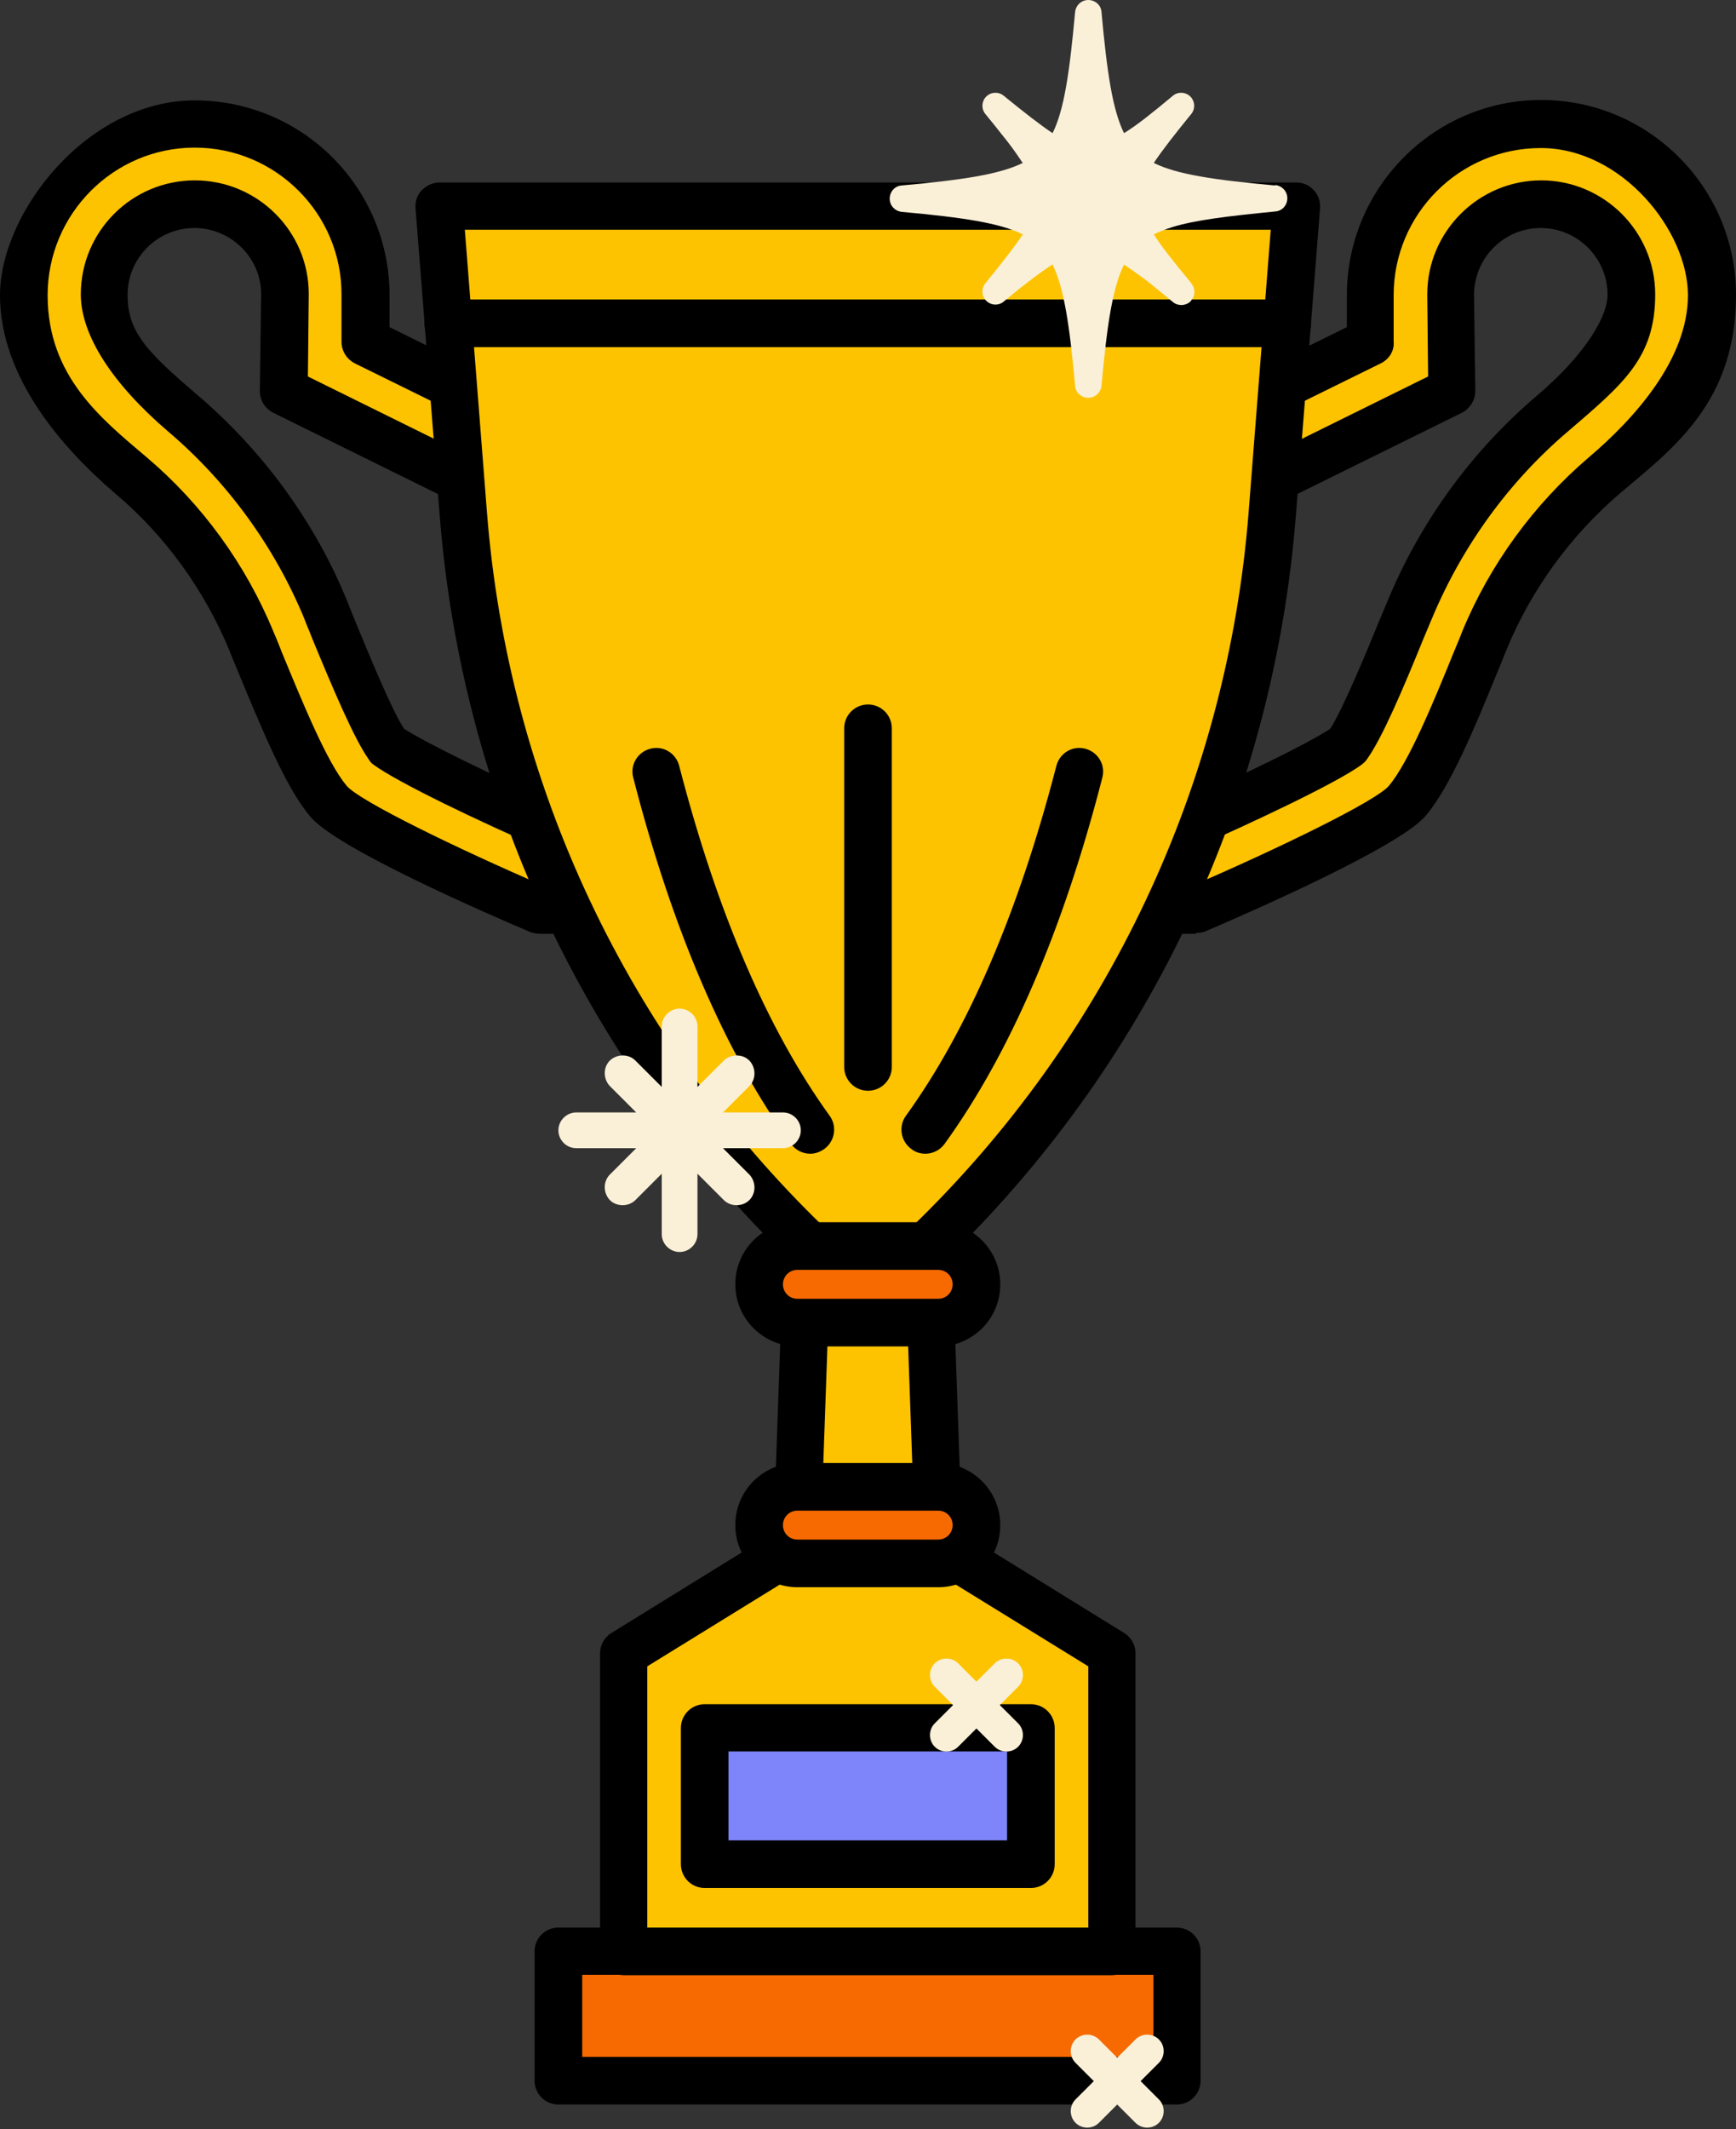 <?xml version="1.0" encoding="UTF-8"?><svg xmlns="http://www.w3.org/2000/svg" xmlns:xlink="http://www.w3.org/1999/xlink" height="500.5" preserveAspectRatio="xMidYMid meet" version="1.0" viewBox="0.0 -0.0 408.2 500.5" width="408.2" zoomAndPan="magnify"><rect x="0.0" y="-0.0" width="408.2" height="500.5" fill="#333333" stroke="none"/><g><g id="change1_2"><path d="M131.3 458.7H276.7V489.1H131.3z" fill="#f66a01"/></g><g id="change2_8"><path d="M276.8,494.7H131.3c-3.1,0-5.6-2.5-5.6-5.6v-30.4c0-3.1,2.5-5.6,5.6-5.6h145.4c3.1,0,5.6,2.5,5.6,5.6v30.4c0,3.1-2.5,5.6-5.6,5.6Zm-139.9-11.2h134.3v-19.3H136.9v19.3Z"/></g></g><g><g id="change3_1"><path d="M362.3,29.2c-22.2,0-40.2,18-40.2,40.2v11l-46.4,22.9H132.4l-46.5-22.9v-11c.1-22.2-17.9-40.2-40.1-40.2S5.6,47.2,5.6,69.4s11.4,30.6,25.3,42.4c12.4,10.5,22,23.9,28.3,38.9,5.9,14.2,12.3,30.8,18.2,37.7,5.9,6.9,49.6,25.6,49.6,25.6h154.3s43.8-18.6,49.6-25.6c5.9-6.9,12.3-23.5,18.2-37.7,6.2-15,15.9-28.3,28.3-38.9,13.9-11.8,25.3-26.7,25.3-42.4,0-22.2-18-40.2-40.2-40.2Zm2.7,68.1c-14.6,12.4-26.1,28.3-33.5,46.1-.7,1.6-1.4,3.3-2.1,5-3.7,9-9.2,22.4-12.5,27-5,3.6-23.4,12.5-39.6,19.5H130.8c-16.2-7-34.6-15.9-39.6-19.5-3.3-4.6-8.8-18-12.5-27-.7-1.7-1.4-3.3-2-5-7.4-17.8-18.9-33.7-33.5-46.1-11.8-10-18.6-20.2-18.6-27.9,0-11.7,9.5-21.2,21.2-21.2s21.2,9.5,21.2,21.1l-.3,22.8,61.2,30.2h152.2l61.2-30.2-.3-22.8c0-11.7,9.6-21.1,21.2-21.1s21.2,9.5,21.2,21.2-6.8,17.9-18.6,27.9Z" fill="#fdc300"/></g><g id="change2_4"><path d="M281.2,219.5H126.9c-.8,0-1.5-.2-2.2-.4-10.6-4.5-45.5-19.7-51.7-27.1-5.8-6.8-11.5-20.8-17.1-34.3-.7-1.7-1.4-3.3-2-4.9-5.9-14.2-15.1-26.9-26.7-36.7C14.8,105.5,0,88.8,0,69.4S20.5,23.6,45.8,23.6s45.8,20.5,45.8,45.8v7.5l42.1,20.8h140.8l42.2-20.8v-7.5c0-25.3,20.5-45.9,45.7-45.9s45.8,20.5,45.8,45.8-14.8,36.1-27.2,46.6c-11.6,9.9-20.9,22.6-26.7,36.7-.7,1.6-1.3,3.3-2,4.9-5.5,13.5-11.3,27.5-17.1,34.3-6.2,7.3-41.2,22.6-51.7,27.1-.7,.3-1.4,.4-2.2,.4Zm0-5.6h0Zm-153.1-5.6h152c20.2-8.7,43.5-20,46.5-23.6,4.6-5.5,10.3-19.2,15.2-31.3,.7-1.7,1.4-3.3,2-4.9,6.5-15.8,16.9-30,29.8-41,10.6-9,23.3-23,23.3-38.1s-15.5-34.6-34.6-34.6-34.6,15.5-34.6,34.6v10.9c.2,2.1-1,4.1-3,5.1l-46.5,22.9c-.8,.4-1.6,.6-2.5,.6H132.4c-.9,0-1.7-.2-2.5-.6l-46.5-22.9c-1.9-1-3.1-2.9-3.1-5.1v-11c.1-19-15.4-34.6-34.5-34.6S11.2,50.3,11.2,69.4s12.7,29.1,23.3,38.1c13,11,23.3,25.2,29.8,41,.7,1.6,1.4,3.3,2,4.9,5,12.1,10.6,25.8,15.2,31.3,3,3.6,26.3,14.9,46.5,23.6Zm149.2-7.8H130.8c-.8,0-1.5-.2-2.2-.5-16-6.9-35.1-16.1-40.7-20.2-.5-.3-.9-.8-1.2-1.3-3.4-4.8-8.2-16.1-13.2-28.2-.5-1.3-1-2.5-1.5-3.7l-.5-1.3c-7-16.9-18.1-32.1-32-43.9-13.2-11.3-20.5-22.7-20.5-32.2,0-14.8,12-26.8,26.8-26.8s26.8,12,26.8,26.7l-.2,19.4,56.9,28.1h149.6l56.9-28.1-.2-19.3c0-14.8,12.1-26.8,26.8-26.8s26.8,12,26.8,26.8-7.3,20.9-20.5,32.2h0c-13.9,11.8-24.9,27-32,44l-2.1,5c-4.7,11.6-9.7,23.3-13.2,28.1-.3,.5-.8,.9-1.3,1.3-5.6,4.1-24.7,13.2-40.7,20.2-.7,.3-1.5,.5-2.2,.5Zm-145.3-11.2h144.1c16.1-7,31.6-14.6,36.7-18,3.1-4.9,8.5-18,11.4-25.1l2.1-5c7.7-18.6,19.8-35.2,35.1-48.2h0c12.2-10.4,16.6-19.1,16.6-23.7,0-8.6-7-15.7-15.7-15.7s-15.6,7-15.7,15.6l.3,22.7c0,2.1-1.2,4.1-3.1,5.1l-61.2,30.2c-.8,.4-1.6,.6-2.5,.6H127.9c-.9,0-1.7-.2-2.5-.6l-61.2-30.2c-1.9-1-3.1-2.9-3.1-5.1l.3-22.8c0-8.5-7.1-15.5-15.7-15.5s-15.7,7-15.7,15.7,4.4,13.3,16.6,23.7c15.2,13,27.4,29.6,35,48.2l.5,1.3c.5,1.2,1,2.5,1.5,3.7,3,7.2,8.3,20.3,11.4,25.1,5.1,3.3,20.6,10.9,36.7,18Zm184.9-14h0Z"/></g></g><g><g id="change3_2"><path d="M299.1,120.8l5.7-72.4H103.3l5.7,72.4c5.1,65.3,34,126.3,80.9,171.6l-2.5,71-40.7,25.1v70.1h114.8v-70.1l-40.7-25.1-2.5-71c46.9-45.3,75.7-106.3,80.9-171.6Z" fill="#fdc300"/></g><g id="change2_5"><path d="M261.5,464.3h-114.8c-3.1,0-5.6-2.5-5.6-5.6v-70.1c0-1.9,1-3.7,2.6-4.7l38.2-23.6,2.3-65.6c-47-46.2-75.6-107.7-80.8-173.4l-5.7-72.4c-.1-1.6,.4-3.1,1.5-4.2,1.1-1.1,2.5-1.8,4.1-1.8h201.5c1.6,0,3,.6,4.1,1.8,1.1,1.1,1.6,2.7,1.5,4.2l-5.7,72.4h0c-5.2,65.7-33.8,127.2-80.8,173.4l2.3,65.6,38.2,23.6c1.6,1,2.6,2.8,2.6,4.7v70.1c0,3.1-2.5,5.6-5.6,5.6Zm-109.2-11.2h103.6v-61.4l-38.1-23.5c-1.6-1-2.6-2.7-2.6-4.6l-2.5-71c0-1.6,.6-3.1,1.7-4.2,46.1-44.5,74.2-104.2,79.2-168l5.2-66.4H109.3l5.2,66.4c5,63.8,33.1,123.5,79.2,168,1.1,1.1,1.8,2.6,1.7,4.2l-2.5,71c0,1.9-1.1,3.6-2.6,4.6l-38.1,23.5v61.4ZM299.1,120.8h0Z"/></g></g><g><g id="change4_1"><path d="M165.7 406.2H242.4V438.2H165.7z" fill="#7e85fb"/></g><g id="change2_7"><path d="M242.4,443.8h-76.7c-3.1,0-5.6-2.5-5.6-5.6v-32c0-3.1,2.5-5.6,5.6-5.6h76.7c3.1,0,5.6,2.5,5.6,5.6v32c0,3.1-2.5,5.6-5.6,5.6Zm-71.1-11.2h65.5v-20.9h-65.5v20.9Z"/></g></g><g><g id="change1_3"><rect fill="#f66a01" height="18" rx="9" ry="9" width="51.1" x="178.5" y="292.9"/></g><g id="change2_9"><path d="M220.6,316.5h-33.1c-8,0-14.6-6.5-14.6-14.6s6.5-14.6,14.6-14.6h33.1c8,0,14.6,6.5,14.6,14.6s-6.5,14.6-14.6,14.6Zm-33.1-18c-1.9,0-3.4,1.5-3.4,3.4s1.5,3.4,3.4,3.4h33.1c1.9,0,3.4-1.5,3.4-3.4s-1.5-3.4-3.4-3.4h-33.1Z"/></g></g><g><g id="change1_1"><rect fill="#f66a01" height="18" rx="9" ry="9" width="51.1" x="178.5" y="349.5"/></g><g id="change2_1"><path d="M220.6,373.1h-33.1c-8,0-14.6-6.5-14.6-14.6s6.5-14.6,14.6-14.6h33.1c8,0,14.6,6.5,14.6,14.6s-6.5,14.6-14.6,14.6Zm-33.1-18c-1.9,0-3.4,1.5-3.4,3.4s1.5,3.4,3.4,3.4h33.1c1.9,0,3.4-1.5,3.4-3.4s-1.5-3.4-3.4-3.4h-33.1Z"/></g></g><g id="change2_2"><path d="M204.1,256.4c-3.1,0-5.6-2.5-5.6-5.6v-79.6c0-3.1,2.5-5.6,5.6-5.6s5.6,2.5,5.6,5.6v79.6c0,3.1-2.5,5.6-5.6,5.6Z"/></g><g id="change2_6"><path d="M190.5,271.2c-1.7,0-3.4-.8-4.5-2.3-15.4-21.3-27.9-50.3-37.1-86.1-.8-3,1-6,4-6.8,3-.8,6,1,6.8,4,8.9,34.4,20.8,62.1,35.4,82.3,1.8,2.5,1.2,6-1.3,7.8-1,.7-2.1,1.1-3.3,1.1Z"/><path d="M217.6,271.2c-1.1,0-2.3-.3-3.3-1.1-2.5-1.8-3.1-5.3-1.3-7.8,14.6-20.2,26.5-47.9,35.4-82.3,.8-3,3.8-4.8,6.8-4,3,.8,4.8,3.8,4,6.8-9.2,35.8-21.7,64.8-37.1,86.1-1.1,1.5-2.8,2.3-4.5,2.3Z"/></g><g id="change2_3"><path d="M302.6,81.6H105.4c-3.1,0-5.6-2.5-5.6-5.6s2.5-5.6,5.6-5.6h197.3c3.1,0,5.6,2.5,5.6,5.6s-2.5,5.6-5.6,5.6Z"/></g><g id="change5_1"><path d="M299.8,43.6c-14.3-1.3-23.1-2.6-28.5-5.3,2-3,4.9-6.7,8.8-11.5,1-1.2,.9-3-.2-4.1-1.1-1.1-2.9-1.2-4.1-.2-4.8,4-8.4,6.9-11.5,8.8-2.7-5.5-4-14.2-5.3-28.5-.1-1.6-1.5-2.8-3.1-2.8s-2.9,1.2-3.1,2.8c-1.3,14.3-2.6,23.1-5.3,28.5-3-2-6.7-4.9-11.5-8.8-1.2-1-3-.9-4.1,.2-1.1,1.1-1.2,2.9-.2,4.1,1.4,1.7,2.6,3.2,3.7,4.6,1.9,2.3,3.4,4.4,4.6,6.2,.2,.3,.3,.5,.5,.7-5.5,2.7-14.2,4-28.5,5.3-1.6,.1-2.8,1.5-2.8,3.1s1.2,2.9,2.8,3.1c14.3,1.3,23.1,2.6,28.5,5.3-2,3-4.9,6.7-8.8,11.5-1,1.2-.9,3,.2,4.1,1.1,1.1,2.9,1.2,4.1,.2,1.9-1.6,3.6-3,5.2-4.2,2.3-1.8,4.4-3.3,6.2-4.5,0,0,0,0,.1,0,2.7,5.5,4,14.2,5.3,28.5,.1,1.6,1.5,2.8,3.1,2.8s2.9-1.2,3.1-2.8c1.3-14.3,2.6-23.1,5.3-28.5,1.4,.9,2.9,2,4.7,3.3,2,1.5,4.2,3.4,6.8,5.5,.6,.5,1.3,.7,2,.7s1.6-.3,2.2-.9c0,0,0-.1,.1-.2,1-1.1,1-2.8,0-4,0,0-.1-.2-.2-.3-3.8-4.6-6.7-8.2-8.6-11.2,1.2-.6,2.7-1.2,4.3-1.7,5.5-1.7,13.2-2.6,24.3-3.7,1.6-.1,2.8-1.5,2.8-3.1s-1.2-2.9-2.8-3.1Z" fill="#faf0d8"/></g><g id="change5_2"><path d="M267,479.4l-4.3,4.3-4.3-4.3c-1.5-1.5-4-1.5-5.5,0s-1.5,4,0,5.5l4.3,4.3-4.3,4.3c-1.5,1.5-1.5,4,0,5.5s4,1.5,5.5,0l4.3-4.3,4.3,4.3c1.5,1.5,4,1.5,5.5,0s1.5-4,0-5.5l-4.3-4.3,4.3-4.3c1.5-1.5,1.5-4,0-5.5s-4-1.5-5.5,0Z" fill="#faf0d8"/></g><g id="change5_3"><path d="M233.9,391l-4.3,4.3-4.3-4.3c-1.5-1.5-4-1.5-5.5,0s-1.5,4,0,5.5l4.3,4.3-4.3,4.3c-1.5,1.5-1.5,4,0,5.5s4,1.5,5.5,0l4.3-4.3,4.3,4.3c1.5,1.5,4,1.5,5.5,0s1.5-4,0-5.5l-4.3-4.3,4.3-4.3c1.5-1.5,1.5-4,0-5.5s-4-1.5-5.5,0Z" fill="#faf0d8"/></g><g id="change5_4"><path d="M184.1,261.5h-14.1l6.2-6.2c1.6-1.6,1.6-4.3,0-6-1.6-1.6-4.3-1.6-6,0l-6.2,6.2v-14.2c0-2.3-1.9-4.2-4.2-4.2s-4.2,1.9-4.2,4.2v14.2l-6.2-6.2c-1.6-1.6-4.3-1.6-6,0-1.6,1.6-1.6,4.3,0,6l6.2,6.2h-14.1c-2.3,0-4.2,1.9-4.2,4.2s1.9,4.2,4.2,4.2h14.1l-6.2,6.2c-1.6,1.6-1.6,4.3,0,6,.8,.8,1.9,1.2,3,1.2s2.2-.4,3-1.2l6.2-6.2v14.2c0,2.3,1.9,4.2,4.2,4.2s4.2-1.9,4.2-4.2v-14.2l6.2,6.2c.8,.8,1.9,1.2,3,1.2s2.2-.4,3-1.2c1.6-1.6,1.6-4.3,0-6l-6.2-6.2h14.1c2.3,0,4.2-1.9,4.2-4.2s-1.9-4.2-4.2-4.2Z" fill="#faf0d8"/></g></svg>